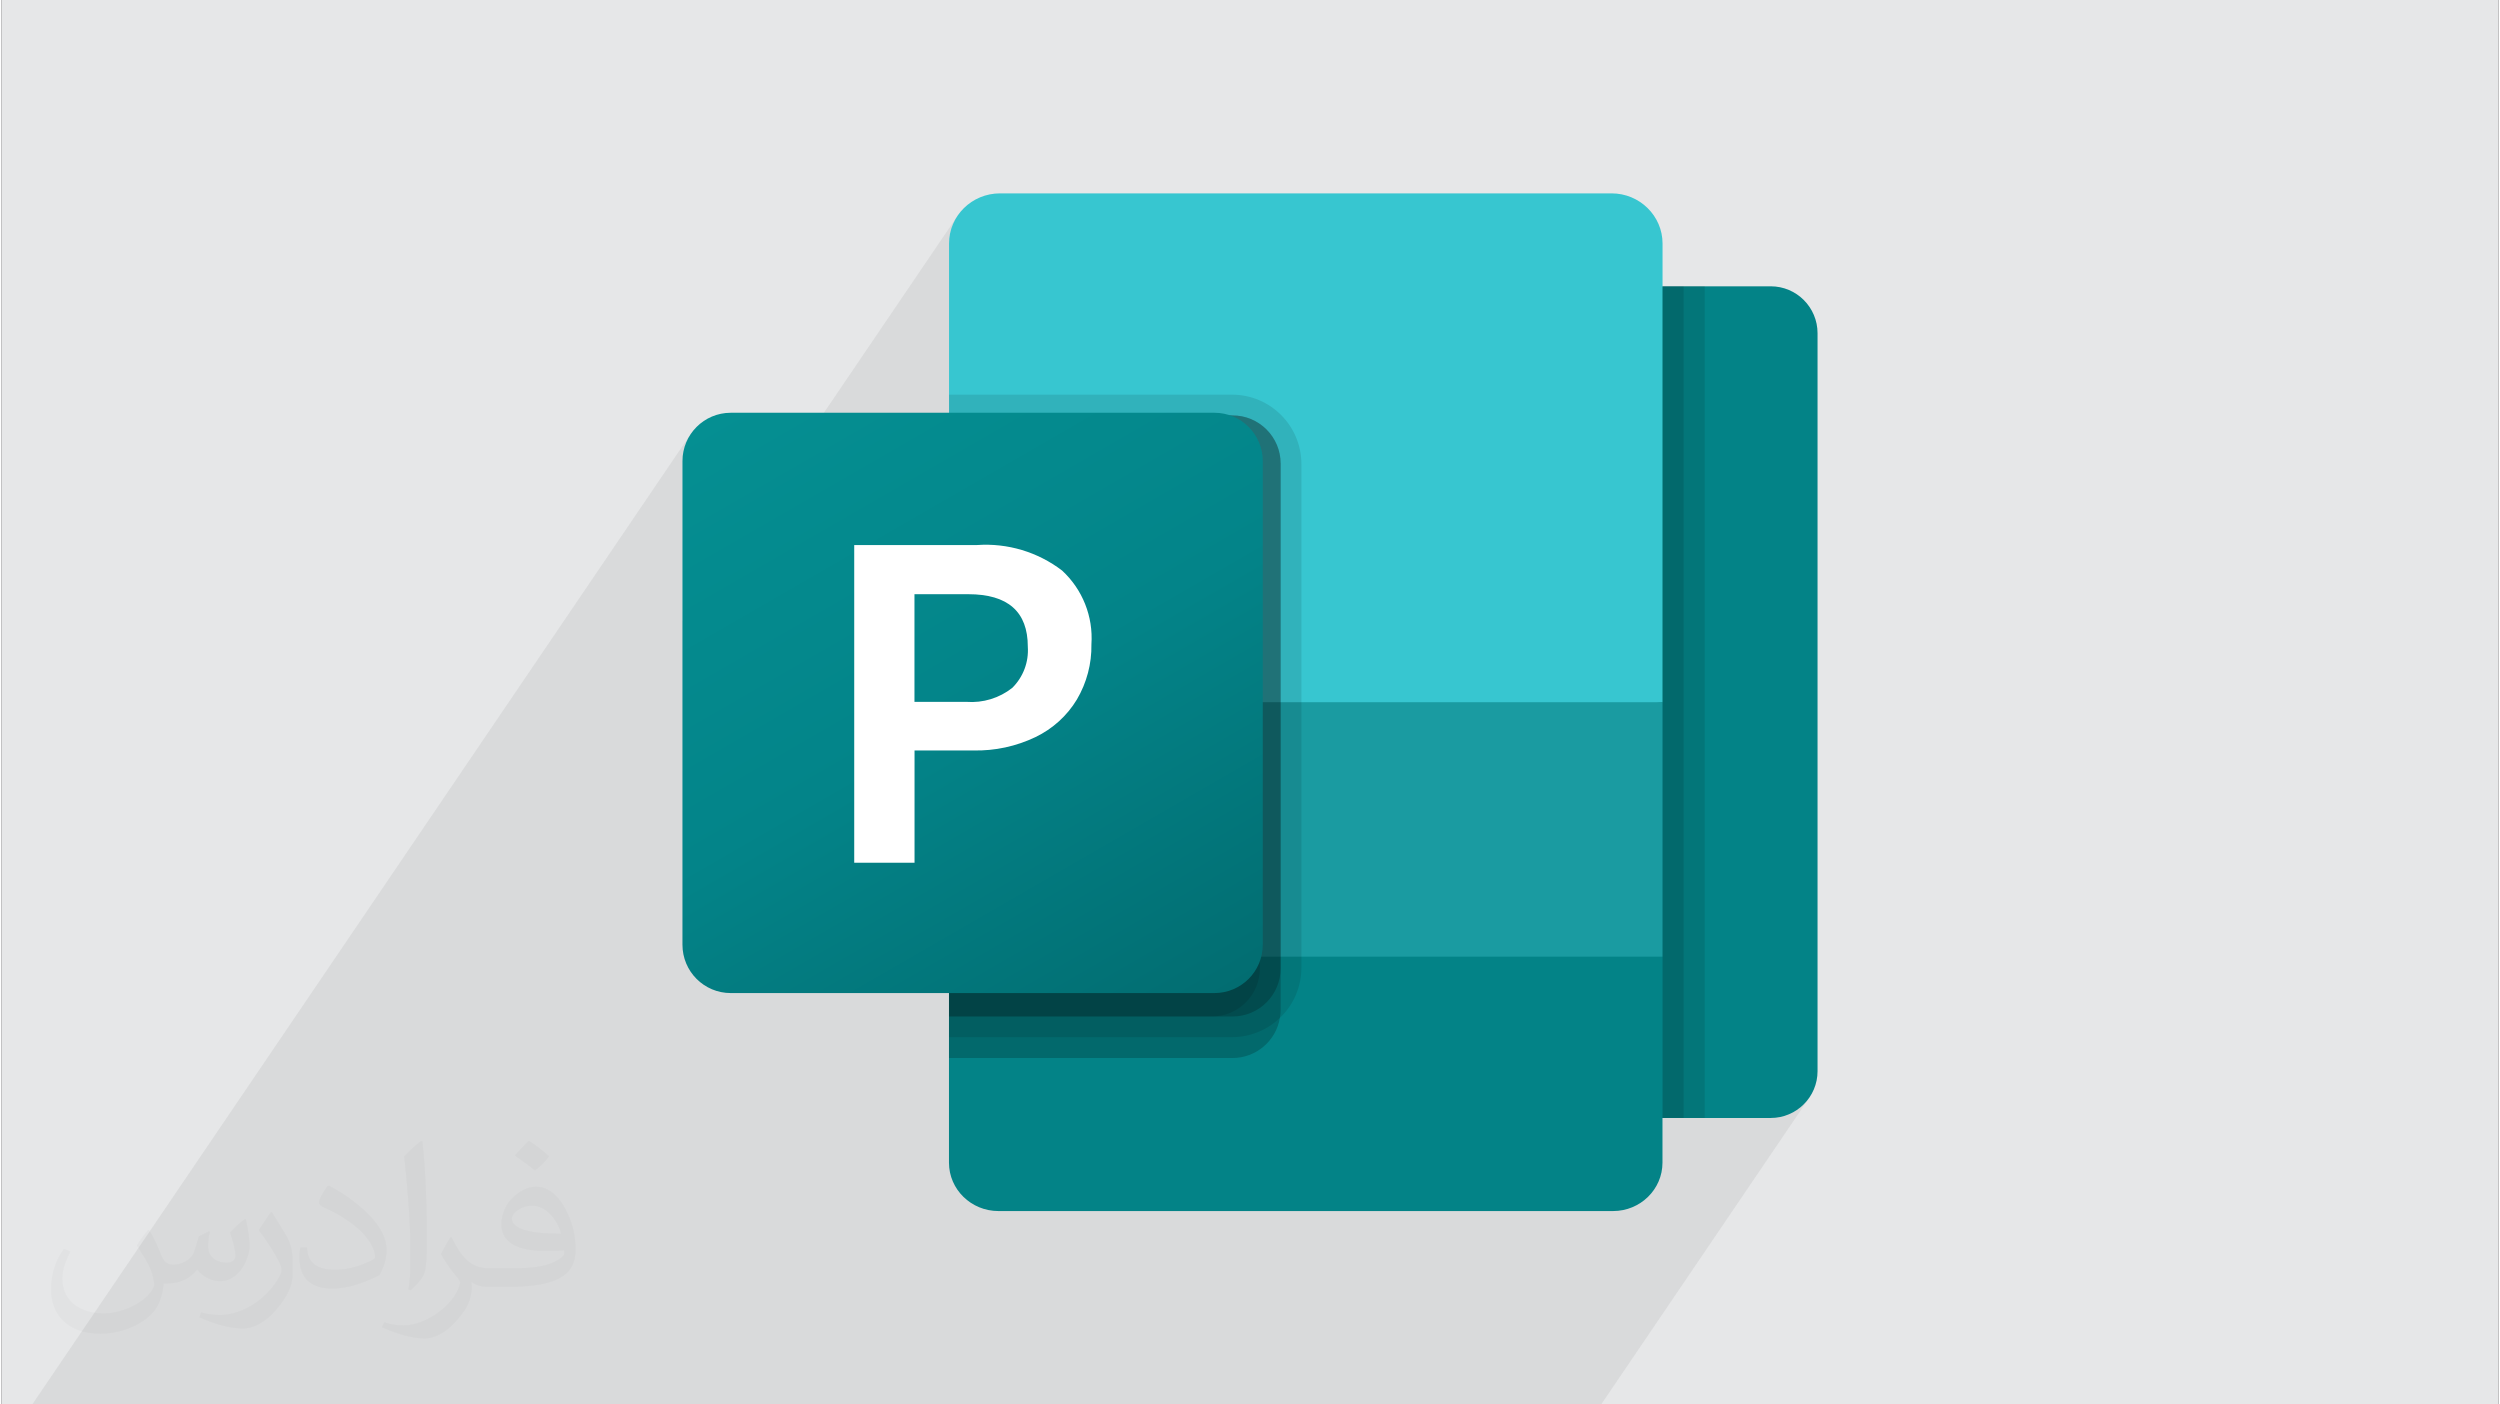 <?xml version="1.0" encoding="UTF-8"?>
<!DOCTYPE svg PUBLIC "-//W3C//DTD SVG 1.0//EN" "http://www.w3.org/TR/2001/REC-SVG-20010904/DTD/svg10.dtd">
<!-- Creator: CorelDRAW 2017 -->
<svg xmlns="http://www.w3.org/2000/svg" xml:space="preserve" width="356px" height="200px" version="1.0" style="shape-rendering:geometricPrecision; text-rendering:geometricPrecision; image-rendering:optimizeQuality; fill-rule:evenodd; clip-rule:evenodd"
viewBox="0 0 35600 20025"
 xmlns:xlink="http://www.w3.org/1999/xlink">
 <rect x="0" y="0" width="35600" height="20025" fill="#333333" stroke="none"/>
 <defs>
  <style type="text/css">
   <![CDATA[
    .fil3 {fill:#038387}
    .fil5 {fill:#1A9BA1}
    .fil4 {fill:#37C6D0}
    .fil0 {fill:#E6E7E8}
    .fil9 {fill:white}
    .fil1 {fill:#373435;fill-opacity:0.031}
    .fil2 {fill:#373435;fill-opacity:0.078}
    .fil7 {fill:black;fill-opacity:0.102}
    .fil6 {fill:black;fill-opacity:0.2}
    .fil8 {fill:url(#id0)}
   ]]>
  </style>
  <linearGradient id="id0" gradientUnits="userSpaceOnUse" x1="11135" y1="5334" x2="16541" y2="14693">
   <stop offset="0" style="stop-opacity:1; stop-color:#058F92"/>
   <stop offset="0.502" style="stop-opacity:1; stop-color:#038489"/>
   <stop offset="1" style="stop-opacity:1; stop-color:#026D71"/>
  </linearGradient>
 </defs>
 <g id="Layer_x0020_1">
  <g id="_1791681430928">
   <path class="fil0" d="M0 0l35600 0 0 20025 -35600 0 0 -20025z"/>
   <path class="fil1" d="M2102 17538c67,103 111,202 155,311 31,64 48,183 198,183 44,0 107,-14 163,-45 63,-33 111,-82 135,-159l61 -201 145 -72 10 10c-19,76 -24,148 -24,206 0,169 145,233 262,233 68,0 128,-33 128,-95 0,-81 -34,-216 -78,-338 68,-68 136,-136 214,-191l12 6c34,144 53,286 53,381 0,92 -41,195 -75,263 -70,132 -194,237 -344,237 -114,0 -240,-57 -327,-163l-5 0c-83,101 -209,194 -412,194l-63 0c-10,134 -39,229 -82,313 -122,237 -480,404 -817,404 -470,0 -705,-272 -705,-632 0,-223 72,-431 184,-577l92 37c-70,134 -116,261 -116,385 0,338 274,499 591,499 293,0 657,-188 722,-404 -24,-237 -114,-348 -250,-565 42,-72 95,-144 160,-220l13 0 0 0 0 0zm5414 -1273c99,62 196,136 290,221 -53,74 -118,142 -201,201 -94,-76 -189,-142 -286,-212 66,-74 131,-146 197,-210zm51 925c-160,0 -291,105 -291,183 0,167 320,219 702,217 -48,-196 -215,-400 -411,-400zm-359 894c208,0 390,-6 528,-41 155,-39 286,-118 286,-171 0,-15 0,-31 -5,-46 -87,9 -186,9 -274,9 -281,0 -496,-64 -581,-223 -22,-43 -36,-93 -36,-148 0,-153 65,-303 181,-406 97,-84 204,-138 313,-138 196,0 354,159 463,408 60,136 101,292 101,490 0,132 -36,243 -118,326 -153,148 -434,204 -865,204l-197 0 0 0 -51 0c-106,0 -184,-19 -244,-66l-10 0c2,24 5,49 5,72 0,97 -32,220 -97,319 -192,286 -400,410 -579,410 -182,0 -405,-70 -606,-161l36 -70c66,27 155,45 279,45 325,0 751,-313 804,-617 -12,-25 -33,-58 -65,-93 -94,-113 -155,-208 -211,-307 49,-95 92,-171 134,-239l16 -2c139,282 265,445 546,445l43 0 0 0 204 0 0 0 0 0zm-1406 299c24,-130 26,-276 26,-412l0 -202c0,-377 -48,-925 -87,-1281 68,-75 163,-161 238,-219l21 6c51,449 64,971 64,1450 0,126 -5,250 -17,340 -8,114 -73,200 -214,332l-31 -14 0 0 0 0zm-1447 -596c7,177 94,317 397,317 189,0 349,-49 526,-133 31,-15 48,-33 48,-50 0,-111 -84,-257 -228,-391 -138,-126 -322,-237 -494,-311 -58,-25 -77,-52 -77,-76 0,-52 68,-159 123,-235l20 -2c196,103 416,255 579,426 148,157 240,315 240,488 0,128 -39,250 -102,361 -216,109 -446,191 -674,191 -276,0 -465,-129 -465,-434 0,-33 0,-85 12,-151l95 0 0 0 0 0zm-500 -502l172 278c63,103 121,214 121,391l0 227c0,183 -117,379 -306,572 -147,132 -278,188 -399,188 -180,0 -386,-56 -623,-159l26 -70c76,21 163,37 270,37 341,-2 690,-251 850,-556 19,-35 27,-68 27,-91 0,-35 -20,-74 -34,-109 -87,-165 -184,-315 -291,-453 56,-88 111,-173 172,-257l15 2 0 0 0 0z"/>
   <path class="fil2" d="M24283 15939l-1 1 942 0 135 -14 125 -38 114 -62 99 -82 81 -99 -2972 4380 -354 0 -942 0 -27 0 -273 0 -104 0 -1756 0 -1208 0 -1122 0 -132 0 -2329 0 -46 0 -316 0 -37 0 -144 0 -21 0 -130 0 -145 0 -42 0 -213 0 -153 0 -147 0 -301 0 -498 0 -24 0 -1174 0 -1011 0 -201 0 -75 0 -139 0 -565 0 -1 0 -40 0 -3 0 -293 0 -2 0 -325 0 -2 0 -326 0 -206 0 -203 0 -92 0 -190 0 -17 0 -426 0 -92 0 -244 0 -26 0 -272 0 -199 0 -624 0 -335 0 -83 0 -1236 0 -99 0 -101 0 -1462 0 -148 0 -1549 0 -144 0 9388 -13836 -63 117 -40 130 -14 138 0 2283 3925 -5784 -67 121 -42 134 -15 144 0 2155 0 296 3744 0 296 0 138 13 130 40 117 63 101 84 85 102 63 116 40 129 14 139 0 0 0 0 0 1 0 0 0 1 0 0 0 1 0 0 0 894 2123 -3129 -62 114 -39 125 -14 135 0 4396 3437 -5065 301 0 300 0 0 11857z"/>
   <g>
    <path class="fil3" d="M20914 4082l4310 0c369,0 668,300 668,669l0 10521c0,369 -299,668 -668,668l-4310 0c-369,0 -669,-299 -669,-668l0 -10521c2,-369 300,-669 669,-669z"/>
    <path class="fil3" d="M22977 17267l-8764 0c-389,0 -705,-309 -705,-690l0 -2937 5549 -1209 4624 1209 0 2937c0,381 -316,690 -704,690z"/>
    <path class="fil4" d="M22955 2757l-8719 0c-402,0 -728,321 -727,715l0 6540 5241 605 4932 -605 0 -6540c0,-394 -326,-715 -727,-715z"/>
    <rect class="fil5" x="13509" y="10012" width="10173" height="3628"/>
    <path class="fil6" d="M18237 6612l0 7783c1,39 -4,80 -11,119 -56,330 -343,572 -677,571l-4040 0 0 -9162 4040 0c380,-2 688,307 688,686 0,1 0,2 0,3z"/>
    <path class="fil7" d="M18533 6612l0 7192c-5,542 -442,979 -984,984l-4040 0 0 -9161 4040 0c542,3 981,442 984,985z"/>
    <path class="fil6" d="M18237 6612l0 7192c1,380 -307,689 -686,689 -1,0 -1,0 -2,0l-4040 0 0 -8570 4040 0c380,-2 688,307 688,686 0,1 0,2 0,3z"/>
    <path class="fil7" d="M17941 6612l0 7192c2,380 -306,689 -685,689 -2,0 -2,0 -3,0l-3744 0 0 -8570 3744 0c380,-2 688,307 688,686 0,1 0,2 0,3z"/>
    <path class="fil8" d="M10397 5885l6895 0c382,0 690,308 690,689l0 6895c0,382 -308,690 -690,690l-6895 0c-381,0 -689,-308 -689,-690l0 -6895c0,-380 308,-689 689,-689z"/>
    <path class="fil9" d="M13910 7771c434,-30 864,99 1210,363 292,269 446,656 419,1052 5,277 -67,549 -207,787 -140,233 -346,418 -590,536 -276,132 -580,198 -887,191l-838 0 0 1601 -860 0 0 -4530 1753 0zm-894 2236l741 0c236,18 470,-54 654,-200 156,-155 236,-368 221,-587 0,-498 -283,-748 -849,-748l-767 0 0 1535z"/>
    <path class="fil6" d="M23682 15939l301 0 0 -11857 -301 0 0 11857z"/>
    <path class="fil7" d="M23983 15939l300 0 0 -11857 -300 0 0 11857z"/>
   </g>
  </g>
 </g>
</svg>
